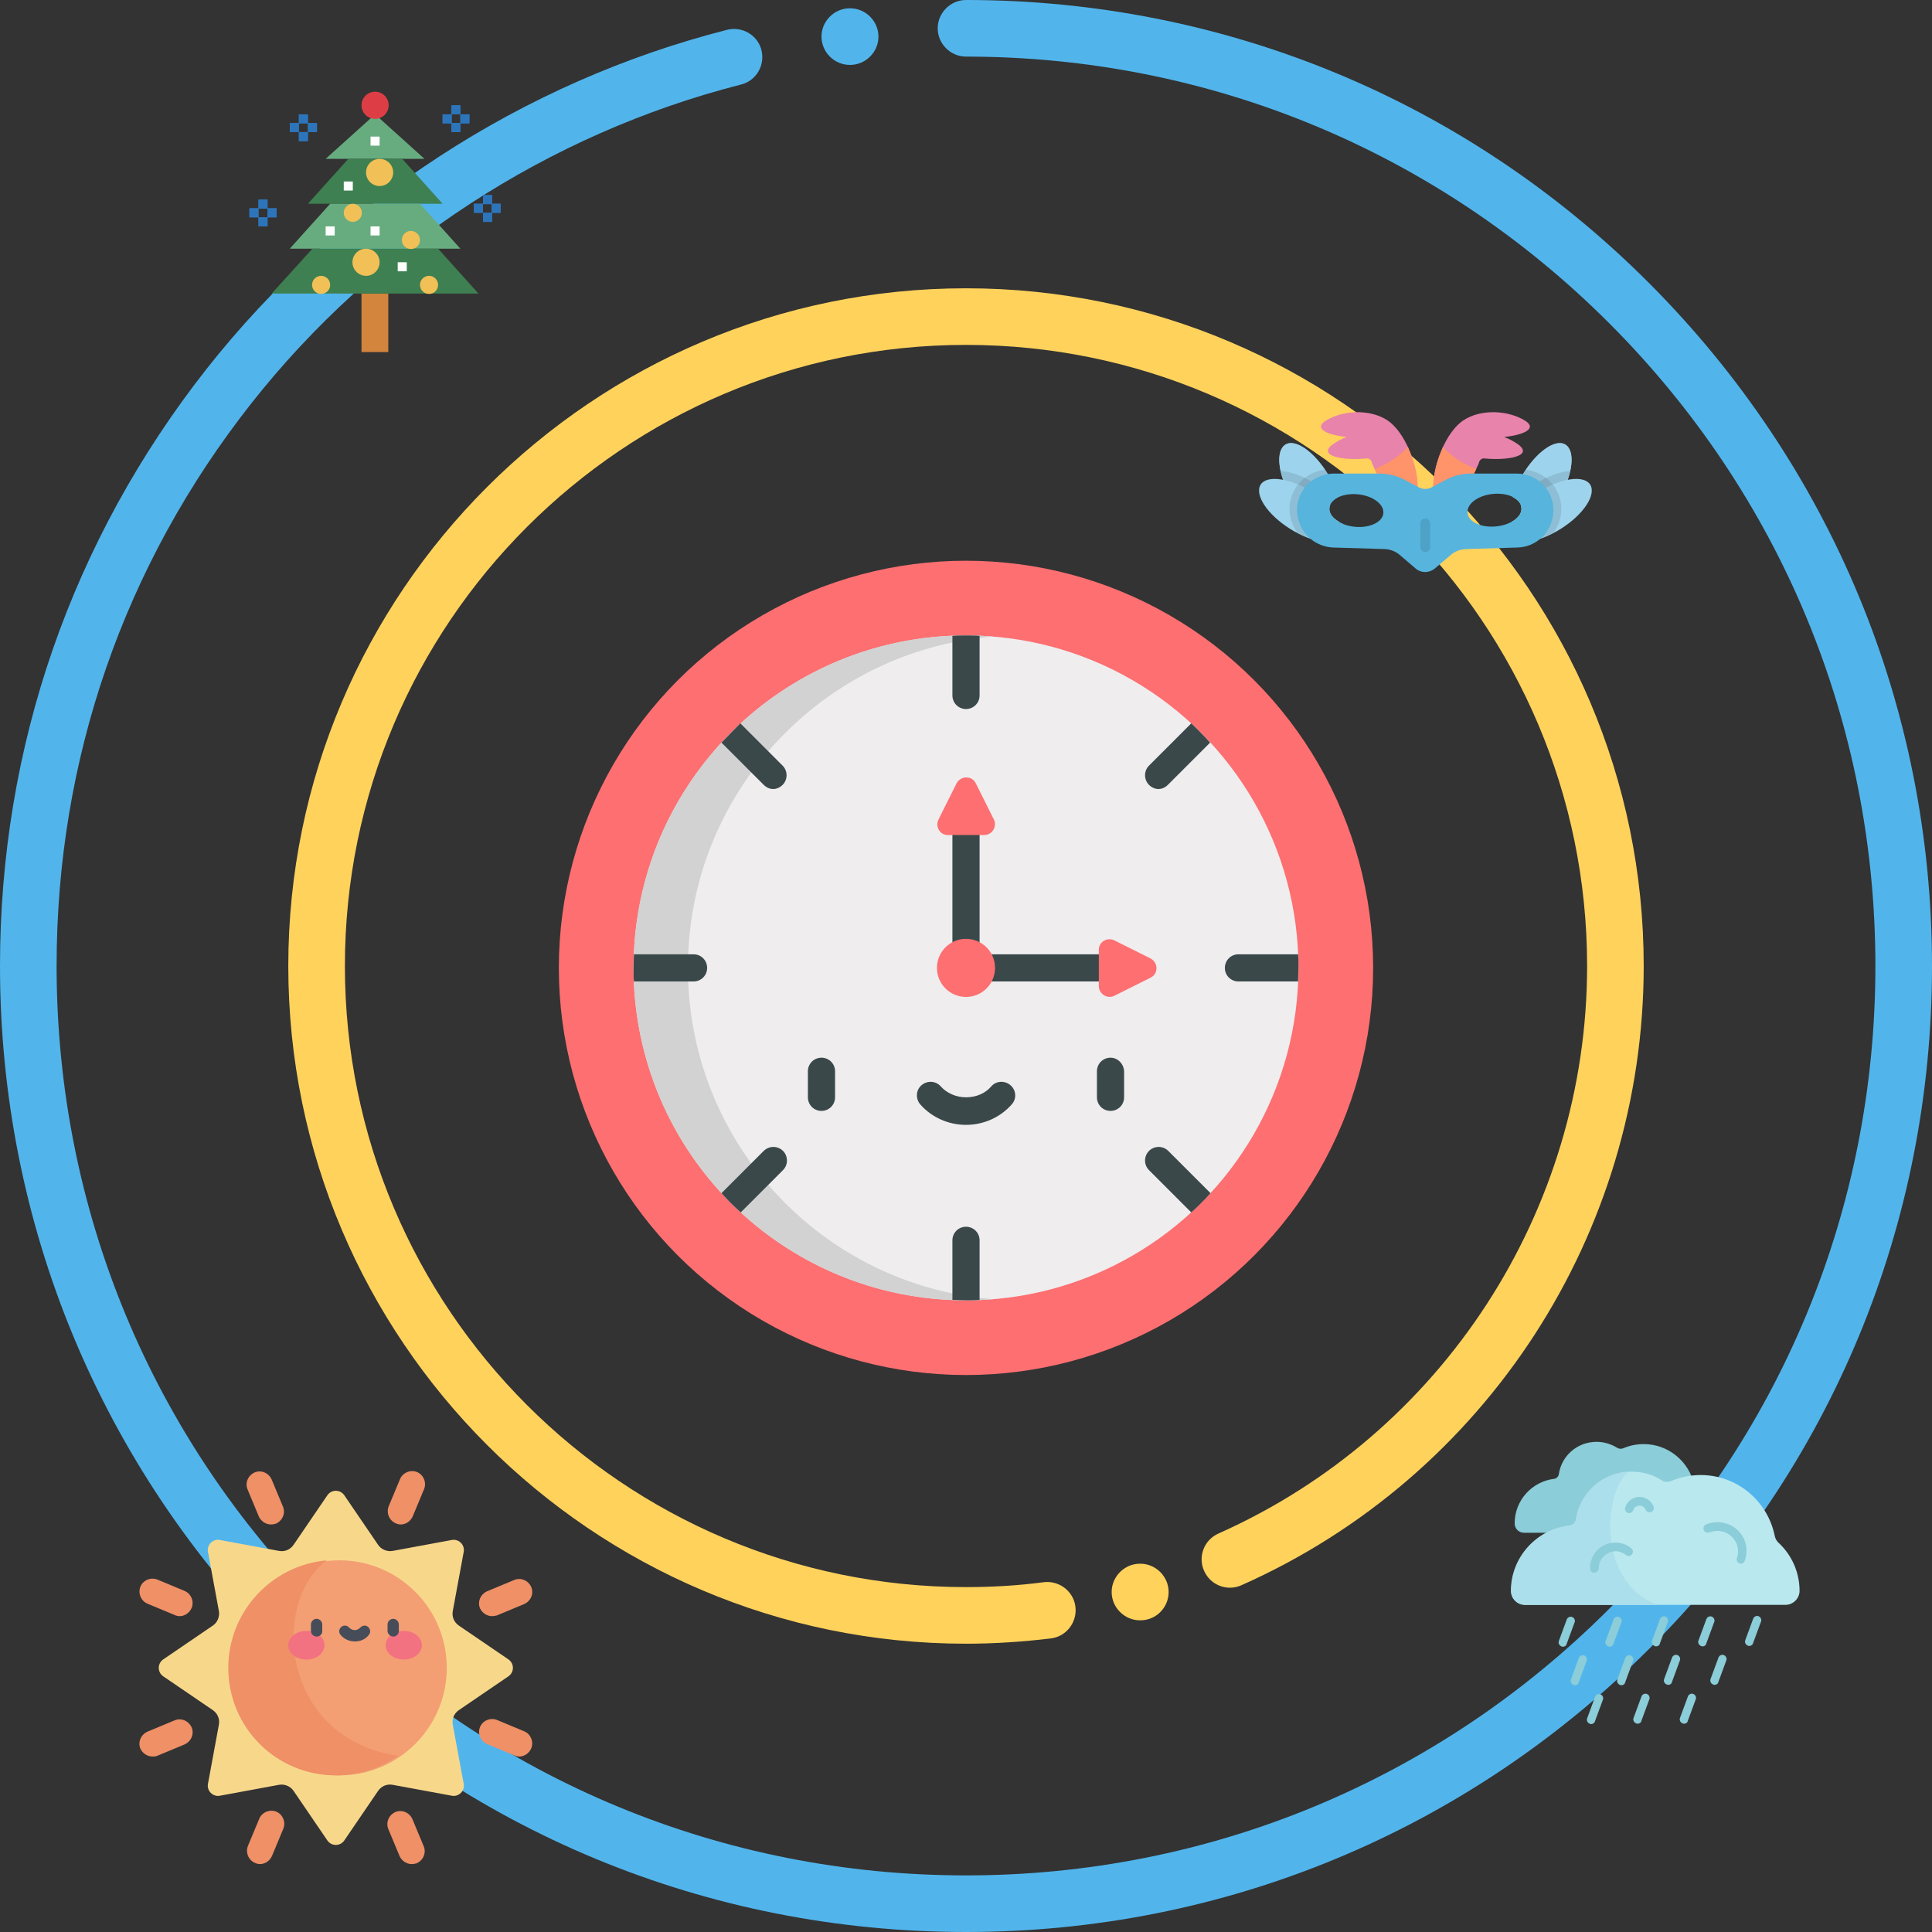 <svg xmlns="http://www.w3.org/2000/svg" width="486" height="486" viewBox="0 0 486 486">
  <rect x="0" y="0" width="486" height="486" fill="#333333" stroke="none"/>
  <g fill="none" fill-rule="evenodd">
    <path fill="#FFD25C" fill-rule="nonzero" d="M243,413.48 C149.027,413.48 72.52,336.973 72.52,243 C72.52,149.027 149.027,72.52 243,72.52 C336.973,72.52 413.48,149.027 413.48,243 C413.48,310.3 373.802,371.429 312.293,398.767 C308.686,400.38 304.509,398.767 302.896,395.16 C301.282,391.553 302.896,387.376 306.503,385.762 C362.791,360.703 399.241,304.604 399.241,243 C399.241,156.811 329.189,86.759 243,86.759 C156.811,86.759 86.759,156.811 86.759,243 C86.759,329.189 156.811,399.241 243,399.241 C249.55,399.241 256.099,398.862 262.554,398.007 C266.446,397.533 270.053,400.286 270.527,404.177 C271.002,408.069 268.249,411.676 264.357,412.151 C257.238,413.005 250.119,413.48 243,413.48 Z"/>
    <path fill="#51B5EC" fill-rule="nonzero" d="M243,486 C178.073,486 117.039,460.751 71.191,414.809 C25.344,368.866 0,307.927 0,243 C0,187.85 18.035,135.928 52.017,92.739 C85.05,50.878 131.467,20.598 182.914,7.499 C186.711,6.55 190.603,8.828 191.552,12.625 C192.502,16.421 190.223,20.313 186.427,21.262 C138.016,33.602 94.257,62.079 63.218,101.471 C31.134,142.193 14.238,191.078 14.238,243 C14.238,304.13 38.064,361.557 81.253,404.747 C124.443,447.936 181.87,471.762 243,471.762 C304.13,471.762 361.557,447.936 404.747,404.747 C447.936,361.557 471.762,304.13 471.762,243 C471.762,181.87 447.936,124.443 404.747,81.253 C361.557,38.064 304.13,14.238 243,14.238 C239.108,14.238 235.881,11.011 235.881,7.119 C235.881,3.227 239.108,0 243,0 C307.927,0 368.961,25.249 414.809,71.191 C460.656,117.134 486,178.073 486,243 C486,307.927 460.751,368.961 414.809,414.809 C368.866,460.656 307.927,486 243,486 Z"/>
    <path fill="#FFD25C" fill-rule="nonzero" d="M286.854,407.595 C286.854,407.595 286.854,407.595 286.854,407.595 L286.759,407.595 C282.867,407.595 279.64,404.367 279.64,400.475 C279.64,396.584 282.867,393.356 286.759,393.356 L286.759,393.356 L286.854,393.356 C290.746,393.356 293.973,396.584 293.973,400.475 C293.973,404.367 290.841,407.595 286.854,407.595 Z"/>
    <path fill="#51B5EC" fill-rule="nonzero" d="M213.859,16.327 L213.764,16.327 C209.872,16.327 206.645,13.099 206.645,9.207 C206.645,5.316 209.872,2.088 213.764,2.088 L213.859,2.088 C217.751,2.088 220.978,5.316 220.978,9.207 C220.978,13.099 217.751,16.327 213.859,16.327 Z"/>
    <g transform="translate(140.484 140.484)">
      <circle cx="102.516" cy="102.99" r="102.421" fill="#FD6F71" fill-rule="nonzero"/>
      <circle cx="102.516" cy="102.99" r="7.309" stroke="#000" stroke-linecap="round" stroke-linejoin="round" stroke-width="6.627"/>
      <circle cx="102.516" cy="102.99" r="83.626" fill="#EFEDEE" fill-rule="nonzero"/>
      <path fill="#D2D2D2" fill-rule="nonzero" d="M32.558,102.99 C32.558,59.136 66.35,23.161 109.35,19.649 C107.072,19.459 104.794,19.364 102.516,19.364 C56.289,19.364 18.889,56.763 18.889,102.99 C18.889,149.217 56.289,186.616 102.516,186.616 C104.794,186.616 107.072,186.521 109.35,186.332 C66.35,182.914 32.558,146.939 32.558,102.99 Z"/>
      <g fill="#3A484A" fill-rule="nonzero" transform="translate(18.035 18.984)">
        <path d="M84.48.38C83.341.38 82.202.38 81.063.475L81.063 15.472C81.063 17.371 82.582 18.889 84.48 18.889 86.379 18.889 87.898 17.371 87.898 15.472L87.898.475C86.759.38 85.62.38 84.48.38zM141.149 22.496L130.518 33.128C129.189 34.457 129.189 36.64 130.518 37.969 131.182 38.633 132.036 39.013 132.891 39.013 133.745 39.013 134.599 38.633 135.264 37.969L145.895 27.337C144.471 25.724 142.857 24.11 141.149 22.496zM149.597 84.006C149.597 85.904 151.116 87.423 153.014 87.423L168.012 87.423C168.012 86.284 168.107 85.145 168.107 84.006 168.107 82.867 168.107 81.728 168.012 80.589L153.014 80.589C151.116 80.589 149.597 82.107 149.597 84.006zM145.99 140.674L135.359 130.043C134.03 128.714 131.846 128.714 130.518 130.043 129.189 131.372 129.189 133.555 130.518 134.884L141.149 145.515C142.857 143.996 144.471 142.383 145.99 140.674zM84.48 149.122C82.582 149.122 81.063 150.641 81.063 152.539L81.063 167.537C82.202 167.537 83.341 167.632 84.48 167.632 85.62 167.632 86.759 167.632 87.898 167.537L87.898 152.539C87.898 150.641 86.379 149.122 84.48 149.122zM33.602 130.043L22.971 140.674C24.49 142.383 26.104 143.996 27.812 145.515L38.443 134.884C39.772 133.555 39.772 131.372 38.443 130.043 37.114 128.714 34.931 128.714 33.602 130.043zM.949 87.423L15.947 87.423C17.845 87.423 19.364 85.904 19.364 84.006 19.364 82.107 17.845 80.589 15.947 80.589L.949 80.589C.949 81.728.854 82.867.854 84.006.854 85.145.854 86.284.949 87.423zM22.971 27.337L33.602 37.969C34.267 38.633 35.121 39.013 35.975 39.013 36.83 39.013 37.684 38.633 38.348 37.969 39.677 36.64 39.677 34.457 38.348 33.128L27.717 22.496C26.104 24.11 24.49 25.724 22.971 27.337zM122.449 80.589L87.898 80.589 87.898 46.037C87.898 44.139 86.379 42.62 84.48 42.62 82.582 42.62 81.063 44.139 81.063 46.037L81.063 84.006C81.063 85.904 82.582 87.423 84.48 87.423L122.449 87.423C124.348 87.423 125.866 85.904 125.866 84.006 125.866 82.107 124.348 80.589 122.449 80.589zM48.125 106.597C46.227 106.597 44.708 108.116 44.708 110.014L44.708 116.564C44.708 118.463 46.227 119.981 48.125 119.981 50.024 119.981 51.543 118.463 51.543 116.564L51.543 110.014C51.543 108.116 50.024 106.597 48.125 106.597zM120.836 106.597C118.937 106.597 117.418 108.116 117.418 110.014L117.418 116.564C117.418 118.463 118.937 119.981 120.836 119.981 122.734 119.981 124.253 118.463 124.253 116.564L124.253 110.014C124.158 108.116 122.639 106.597 120.836 106.597zM95.681 113.527C94.257 112.293 92.074 112.388 90.84 113.811 89.321 115.615 86.948 116.564 84.48 116.564 82.013 116.564 79.639 115.52 78.121 113.811 76.887 112.388 74.704 112.293 73.28 113.527 71.856 114.761 71.761 116.944 72.995 118.368 75.843 121.595 80.019 123.493 84.48 123.493 88.942 123.493 93.118 121.595 95.966 118.368 97.295 116.944 97.105 114.761 95.681 113.527z"/>
      </g>
      <g fill="#FD6F71" fill-rule="nonzero" transform="translate(94.922 55.055)">
        <path d="M14.618 10.631L10.062 1.519C9.113-.475 6.265-.475 5.221 1.519L.664 10.631C-.19 12.435 1.044 14.523 3.038 14.523L12.15 14.523C14.143 14.523 15.472 12.435 14.618 10.631zM44.898 54.96L54.011 50.404C56.004 49.454 56.004 46.607 54.011 45.562L44.898 41.006C43.095 40.152 41.006 41.386 41.006 43.379L41.006 52.492C41.006 54.485 43.095 55.814 44.898 54.96z"/>
        <circle cx="7.594" cy="47.936" r="7.309"/>
      </g>
    </g>
    <g fill-rule="nonzero" transform="translate(379.688 362.602)">
      <path fill="#8BCDD8" d="M47.271,12.34 C46.891,11.96 46.607,11.486 46.512,11.011 C45.278,5.126 40.057,0.664 33.792,0.664 C31.989,0.664 30.185,1.044 28.666,1.709 C28.192,1.898 27.622,1.898 27.148,1.614 C25.629,0.664 23.825,0.095 21.927,0.095 C17.086,0.095 13.099,3.607 12.435,8.258 C12.34,8.828 11.865,9.302 11.296,9.397 C5.695,10.062 1.329,14.808 1.329,20.598 L1.329,20.598 C1.329,21.927 2.373,22.971 3.702,22.971 L48.41,22.971 C49.739,22.971 50.783,21.927 50.783,20.598 L50.783,20.598 C50.878,17.371 49.454,14.428 47.271,12.34 Z"/>
      <path fill="#B9E8EF" d="M67.774,25.534 C67.205,25.059 66.825,24.3 66.73,23.636 C64.927,14.998 57.333,8.448 48.125,8.448 C45.468,8.448 42.905,9.018 40.627,9.967 C39.867,10.252 39.013,10.252 38.348,9.777 C36.165,8.353 33.507,7.594 30.755,7.594 C23.73,7.594 17.845,12.814 16.801,19.554 C16.706,20.408 16.042,21.073 15.093,21.168 C6.929,22.117 0.475,29.141 0.475,37.589 L0.475,37.589 C0.475,39.487 1.993,41.101 3.987,41.101 L69.483,41.101 C71.381,41.101 72.995,39.487 72.995,37.589 L72.995,37.589 C72.995,32.843 71.002,28.571 67.774,25.534 Z"/>
      <path fill="#ABDFEB" d="M29.9,7.594 C23.161,7.973 17.75,13.004 16.706,19.554 C16.611,20.408 15.947,21.073 14.998,21.168 C6.834,22.117 0.38,29.141 0.38,37.589 L0.38,37.589 C0.38,39.487 1.898,41.101 3.892,41.101 L37.304,41.101 C22.212,35.596 23.446,13.384 29.9,7.594 Z"/>
      <g fill="#8BCDD8" transform="translate(12.34 13.29)">
        <path d="M9.018 19.744C8.448 19.744 7.973 19.269 7.973 18.7 7.879 15.947 9.587 13.479 12.15 12.53 14.238 11.77 16.611 12.15 18.32 13.574 18.795 13.954 18.889 14.618 18.51 15.093 18.13 15.567 17.466 15.662 16.991 15.282 15.852 14.333 14.333 14.048 12.909 14.618 11.201 15.282 10.062 16.896 10.157 18.7 10.062 19.174 9.682 19.649 9.018 19.744 9.018 19.744 9.018 19.744 9.018 19.744zM45.942 17.466C45.847 17.466 45.752 17.466 45.562 17.371 44.993 17.181 44.708 16.611 44.898 16.042 45.562 14.143 45.088 12.15 43.664 10.726 42.145 9.207 39.962 8.828 37.969 9.587 37.399 9.777 36.83 9.587 36.545 9.018 36.355 8.448 36.545 7.879 37.114 7.594 39.867 6.455 43 7.024 45.183 9.113 47.176 11.106 47.841 13.954 46.891 16.611 46.796 17.181 46.322 17.466 45.942 17.466zM17.75 4.746C17.655 4.746 17.561 4.746 17.466 4.651 16.896 4.461 16.611 3.892 16.801 3.322 17.276 1.709 18.795.664 20.408.664 21.927.664 23.351 1.614 23.92 3.038 24.11 3.607 23.92 4.177 23.351 4.461 22.781 4.651 22.212 4.461 21.927 3.892 21.642 3.227 21.073 2.848 20.408 2.848 19.649 2.848 18.984 3.322 18.795 4.082 18.605 4.461 18.225 4.746 17.75 4.746zM1.139 38.348C1.044 38.348.854 38.348.759 38.254.19 38.064-.095 37.399.095 36.925L2.088 31.514C2.278 30.945 2.943 30.66 3.417 30.85 3.987 31.039 4.271 31.704 4.082 32.179L2.088 37.589C1.993 38.064 1.614 38.348 1.139 38.348zM12.909 38.348C12.814 38.348 12.625 38.348 12.53 38.254 11.96 38.064 11.675 37.399 11.865 36.925L13.859 31.514C14.048 30.945 14.713 30.66 15.188 30.85 15.757 31.039 16.042 31.704 15.852 32.179L13.859 37.589C13.764 38.064 13.289 38.348 12.909 38.348zM24.585 38.254C24.49 38.254 24.3 38.254 24.205 38.159 23.636 37.969 23.351 37.304 23.541 36.83L25.534 31.419C25.724 30.85 26.388 30.565 26.863 30.755 27.432 30.945 27.717 31.609 27.527 32.084L25.534 37.494C25.439 37.969 25.059 38.254 24.585 38.254zM36.26 38.254C36.165 38.254 35.975 38.254 35.88 38.159 35.311 37.969 35.026 37.304 35.216 36.83L37.209 31.419C37.399 30.85 38.064 30.565 38.538 30.755 39.108 30.945 39.393 31.609 39.203 32.084L37.209 37.494C37.114 37.969 36.735 38.254 36.26 38.254zM48.03 38.159C47.936 38.159 47.746 38.159 47.651 38.064 47.081 37.874 46.796 37.209 46.986 36.735L48.98 31.324C49.17 30.755 49.834 30.47 50.309 30.66 50.878 30.85 51.163 31.514 50.973 31.989L48.98 37.399C48.885 37.874 48.41 38.159 48.03 38.159zM4.177 48.03C4.082 48.03 3.892 48.03 3.797 47.936 3.227 47.746 2.943 47.081 3.132 46.607L5.126 41.196C5.316 40.627 5.98 40.342 6.455 40.532 7.024 40.721 7.309 41.386 7.119 41.861L5.126 47.271C5.031 47.746 4.651 48.03 4.177 48.03zM15.852 48.03C15.757 48.03 15.567 48.03 15.472 47.936 14.903 47.746 14.618 47.081 14.808 46.607L16.801 41.196C16.991 40.627 17.655 40.342 18.13 40.532 18.7 40.721 18.984 41.386 18.795 41.861L16.801 47.271C16.706 47.746 16.327 48.03 15.852 48.03zM27.622 47.936C27.527 47.936 27.337 47.936 27.243 47.841 26.673 47.651 26.388 46.986 26.578 46.512L28.571 41.101C28.761 40.532 29.426 40.247 29.9 40.437 30.47 40.627 30.755 41.291 30.565 41.766L28.571 47.176C28.477 47.746 28.002 47.936 27.622 47.936zM39.298 47.936C39.203 47.936 39.013 47.936 38.918 47.841 38.348 47.651 38.064 46.986 38.254 46.512L40.247 41.101C40.437 40.532 41.101 40.247 41.576 40.437 42.145 40.627 42.43 41.291 42.24 41.766L40.247 47.176C40.152 47.651 39.772 47.936 39.298 47.936zM8.258 57.807C8.163 57.807 7.973 57.807 7.879 57.712 7.309 57.523 7.024 56.858 7.214 56.384L9.207 50.973C9.397 50.404 10.062 50.119 10.536 50.309 11.106 50.498 11.391 51.163 11.201 51.638L9.207 57.048C9.113 57.523 8.638 57.807 8.258 57.807zM19.934 57.712C19.839 57.712 19.649 57.712 19.554 57.618 18.984 57.428 18.7 56.763 18.889 56.289L20.883 50.878C21.073 50.309 21.737 50.024 22.212 50.214 22.781 50.404 23.066 51.068 22.876 51.543L20.883 56.953C20.788 57.428 20.408 57.712 19.934 57.712zM31.609 57.712C31.514 57.712 31.324 57.712 31.229 57.618 30.66 57.428 30.375 56.763 30.565 56.289L32.558 50.878C32.748 50.309 33.413 50.024 33.887 50.214 34.457 50.404 34.741 51.068 34.552 51.543L32.558 56.953C32.463 57.428 32.084 57.712 31.609 57.712z"/>
      </g>
    </g>
    <g fill-rule="nonzero" transform="translate(34.172 369.246)">
      <path fill="#F7D88B" d="M81.253,60.94 L93.783,52.397 C95.207,51.353 95.207,49.264 93.783,48.22 L81.253,39.677 C80.019,38.823 79.45,37.399 79.734,35.975 L82.487,21.073 C82.772,19.364 81.253,17.845 79.545,18.13 L64.642,20.883 C63.218,21.168 61.699,20.503 60.94,19.364 L52.397,6.834 C51.353,5.411 49.264,5.411 48.22,6.834 L39.677,19.364 C38.823,20.598 37.399,21.168 35.975,20.883 L21.073,18.13 C19.364,17.845 17.845,19.364 18.13,21.073 L20.883,35.975 C21.168,37.399 20.503,38.918 19.364,39.677 L6.834,48.22 C5.411,49.264 5.411,51.353 6.834,52.397 L19.364,60.94 C20.598,61.794 21.168,63.218 20.883,64.642 L18.13,79.545 C17.845,81.253 19.364,82.772 21.073,82.487 L35.975,79.734 C37.399,79.45 38.918,80.114 39.677,81.253 L48.22,93.783 C49.264,95.207 51.353,95.207 52.397,93.783 L60.94,81.253 C61.794,80.019 63.218,79.45 64.642,79.734 L79.545,82.487 C81.253,82.772 82.772,81.253 82.487,79.545 L79.734,64.642 C79.45,63.218 80.019,61.794 81.253,60.94 Z"/>
      <circle cx="51.163" cy="50.309" r="27.053" fill="#F49E73"/>
      <g fill="#EF9067">
        <path d="M50.309 77.361C56.099 77.361 61.509 75.558 65.876 72.425 36.45 67.964 33.792 33.887 48.03 23.256 34.172 24.49 23.256 36.165 23.256 50.309 23.256 65.306 35.311 77.361 50.309 77.361zM66.635 14.238C66.255 14.238 65.781 14.143 65.401 13.954 63.788 13.289 62.933 11.391 63.598 9.682L66.445 2.848C67.11 1.234 69.008.38 70.717 1.044 72.33 1.709 73.185 3.607 72.52 5.316L69.673 12.15C69.103 13.479 67.869 14.238 66.635 14.238zM96.441 72.615C96.061 72.615 95.586 72.52 95.207 72.33L88.372 69.483C86.759 68.818 85.904 66.92 86.569 65.211 87.233 63.598 89.132 62.743 90.84 63.408L97.675 66.255C99.288 66.92 100.143 68.818 99.478 70.527 98.909 71.856 97.675 72.615 96.441 72.615zM11.011 37.304C10.631 37.304 10.157 37.209 9.777 37.02L2.943 34.172C1.329 33.507.475 31.609 1.139 29.9 1.804 28.287 3.702 27.432 5.411 28.097L12.245 30.945C13.859 31.609 14.713 33.507 14.048 35.216 13.479 36.545 12.245 37.304 11.011 37.304zM31.229 99.668C30.85 99.668 30.375 99.573 29.995 99.383 28.382 98.719 27.527 96.82 28.192 95.112L31.039 88.277C31.704 86.664 33.602 85.809 35.311 86.474 36.925 87.138 37.779 89.037 37.114 90.745L34.267 97.58C33.697 98.909 32.463 99.668 31.229 99.668zM33.982 14.238C32.748 14.238 31.514 13.479 30.945 12.245L28.097 5.411C27.432 3.797 28.192 1.898 29.9 1.139 31.514.475 33.413 1.234 34.172 2.943L37.02 9.777C37.684 11.391 36.925 13.289 35.216 14.048 34.836 14.143 34.457 14.238 33.982 14.238zM4.177 72.615C2.943 72.615 1.709 71.856 1.139 70.622.475 69.008 1.234 67.11 2.943 66.35L9.777 63.503C11.391 62.838 13.289 63.598 14.048 65.306 14.713 66.92 13.954 68.818 12.245 69.578L5.411 72.425C5.031 72.615 4.651 72.615 4.177 72.615zM89.606 37.304C88.372 37.304 87.138 36.545 86.569 35.311 85.904 33.697 86.664 31.799 88.372 31.039L95.207 28.192C96.82 27.527 98.719 28.287 99.478 29.995 100.143 31.609 99.383 33.507 97.675 34.267L90.84 37.114C90.461 37.209 90.081 37.304 89.606 37.304zM69.388 99.668C68.154 99.668 66.92 98.909 66.35 97.675L63.503 90.84C62.838 89.227 63.598 87.328 65.306 86.569 66.92 85.904 68.818 86.664 69.578 88.372L72.425 95.207C73.09 96.82 72.33 98.719 70.622 99.478 70.242 99.573 69.862 99.668 69.388 99.668z"/>
      </g>
      <g fill="#F27281" transform="translate(37.969 40.816)">
        <ellipse cx="4.936" cy="3.797" rx="4.556" ry="3.607"/>
        <ellipse cx="29.426" cy="3.797" rx="4.556" ry="3.607"/>
      </g>
      <g fill="#464D59" transform="translate(43.664 37.969)">
        <path d="M1.804 4.461C1.044 4.461.38 3.797.38 3.038L.38 1.424C.38.664 1.044 0 1.804 0 2.563 0 3.227.664 3.227 1.424L3.227 3.038C3.322 3.797 2.658 4.461 1.804 4.461zM21.073 4.461C20.313 4.461 19.649 3.797 19.649 3.038L19.649 1.424C19.649.664 20.313 0 21.073 0 21.832 0 22.496.664 22.496 1.424L22.496 3.038C22.496 3.797 21.927 4.461 21.073 4.461zM11.486 5.695C10.062 5.695 8.733 5.126 7.879 4.082 7.309 3.512 7.404 2.563 7.973 2.088 8.543 1.519 9.492 1.614 9.967 2.183 10.346 2.563 10.821 2.848 11.391 2.848 11.96 2.848 12.435 2.563 12.814 2.183 13.384 1.614 14.238 1.519 14.808 2.088 15.377 2.658 15.472 3.512 14.903 4.082 14.143 5.126 12.814 5.695 11.486 5.695z"/>
      </g>
    </g>
    <g fill-rule="nonzero" transform="translate(62.648 22.781)">
      <rect width="6.739" height="14.713" x="28.287" y="51.068" fill="#D3843D"/>
      <polygon fill="#67AC7F" points="44.139 17.181 19.269 17.181 31.704 5.98"/>
      <polygon fill="#3E8051" points="48.695 28.477 14.808 28.477 24.964 17.181 38.538 17.181"/>
      <polygon fill="#67AC7F" points="53.156 39.772 10.252 39.772 20.408 28.477 43 28.477"/>
      <polygon fill="#3E8051" points="57.712 51.068 5.695 51.068 15.947 39.772 47.556 39.772"/>
      <circle cx="26.104" cy="30.755" r="2.278" fill="#F1C056"/>
      <circle cx="40.721" cy="37.589" r="2.278" fill="#F1C056"/>
      <circle cx="29.426" cy="43.189" r="3.417" fill="#F1C056"/>
      <circle cx="32.843" cy="20.598" r="3.417" fill="#F1C056"/>
      <circle cx="18.13" cy="48.885" r="2.278" fill="#F1C056"/>
      <circle cx="45.278" cy="48.885" r="2.278" fill="#F1C056"/>
      <rect width="2.278" height="2.278" x="23.825" y="22.876" fill="#FFF"/>
      <rect width="2.278" height="2.278" x="30.565" y="34.172" fill="#FFF"/>
      <rect width="2.278" height="2.278" x="37.399" y="43.189" fill="#FFF"/>
      <rect width="2.278" height="2.278" x="19.269" y="34.172" fill="#FFF"/>
      <rect width="2.278" height="2.278" x="30.565" y="11.58" fill="#FFF"/>
      <rect width="2.278" height="2.278" x="50.878" y="3.702" fill="#2D75BB"/>
      <rect width="2.278" height="2.278" x="50.878" y="8.163" fill="#2D75BB"/>
      <rect width="2.278" height="2.278" x="48.695" y="5.98" fill="#2D75BB"/>
      <rect width="2.278" height="2.278" x="53.156" y="5.98" fill="#2D75BB"/>
      <rect width="2.278" height="2.278" x="50.878" y="3.702" fill="#2D75BB"/>
      <rect width="2.278" height="2.278" x="50.878" y="8.163" fill="#2D75BB"/>
      <rect width="2.278" height="2.278" x="48.695" y="5.98" fill="#2D75BB"/>
      <rect width="2.278" height="2.278" x="53.156" y="5.98" fill="#2D75BB"/>
      <rect width="2.278" height="2.278" x="12.53" y="5.98" fill="#2D75BB"/>
      <rect width="2.278" height="2.278" x="12.53" y="10.441" fill="#2D75BB"/>
      <rect width="2.278" height="2.278" x="10.252" y="8.163" fill="#2D75BB"/>
      <rect width="2.278" height="2.278" x="14.808" y="8.163" fill="#2D75BB"/>
      <rect width="2.278" height="2.278" x="12.53" y="5.98" fill="#2D75BB"/>
      <rect width="2.278" height="2.278" x="12.53" y="10.441" fill="#2D75BB"/>
      <rect width="2.278" height="2.278" x="10.252" y="8.163" fill="#2D75BB"/>
      <rect width="2.278" height="2.278" x="14.808" y="8.163" fill="#2D75BB"/>
      <rect width="2.278" height="2.278" x="58.852" y="26.293" fill="#2D75BB"/>
      <rect width="2.278" height="2.278" x="58.852" y="30.755" fill="#2D75BB"/>
      <rect width="2.278" height="2.278" x="56.573" y="28.477" fill="#2D75BB"/>
      <rect width="2.278" height="2.278" x="61.035" y="28.477" fill="#2D75BB"/>
      <rect width="2.278" height="2.278" x="58.852" y="26.293" fill="#2D75BB"/>
      <rect width="2.278" height="2.278" x="58.852" y="30.755" fill="#2D75BB"/>
      <rect width="2.278" height="2.278" x="56.573" y="28.477" fill="#2D75BB"/>
      <rect width="2.278" height="2.278" x="61.035" y="28.477" fill="#2D75BB"/>
      <rect width="2.278" height="2.278" x="2.373" y="27.432" fill="#2D75BB"/>
      <rect width="2.278" height="2.278" x="2.373" y="31.894" fill="#2D75BB"/>
      <rect width="2.278" height="2.278" x=".095" y="29.616" fill="#2D75BB"/>
      <rect width="2.278" height="2.278" x="4.651" y="29.616" fill="#2D75BB"/>
      <rect width="2.278" height="2.278" x="2.373" y="27.432" fill="#2D75BB"/>
      <rect width="2.278" height="2.278" x="2.373" y="31.894" fill="#2D75BB"/>
      <rect width="2.278" height="2.278" x=".095" y="29.616" fill="#2D75BB"/>
      <rect width="2.278" height="2.278" x="4.651" y="29.616" fill="#2D75BB"/>
      <circle cx="31.704" cy="3.702" r="3.417" fill="#DD3E46"/>
    </g>
    <g fill-rule="nonzero" transform="translate(316.09 103.465)">
      <path fill="#E883AB" d="M38.443,9.872 C37.02,6.36 34.931,3.607 32.938,2.278 L32.938,2.278 C28.477,-0.664 21.642,-0.285 17.371,2.373 C14.238,4.366 17.845,5.98 22.686,6.455 C21.357,6.929 20.029,7.689 18.984,8.448 C15.472,11.201 21.547,12.435 27.622,11.865 C28.192,11.77 28.761,12.15 28.951,12.72 C29.046,13.004 29.141,13.384 29.331,13.669 C31.609,19.269 36.26,24.395 38.823,23.351 C41.386,22.212 40.816,15.377 38.443,9.872 Z"/>
      <path fill="#FF936A" d="M38.443,9.872 C38.348,9.587 38.159,9.207 38.064,8.923 C35.786,11.58 32.368,13.479 29.711,14.523 C32.084,19.744 36.45,24.3 38.823,23.256 C41.386,22.212 40.816,15.377 38.443,9.872 Z"/>
      <path fill="#E883AB" d="M46.512,9.872 C47.936,6.36 50.024,3.607 52.017,2.278 L52.017,2.278 C56.479,-0.664 63.313,-0.285 67.584,2.373 C70.717,4.366 67.11,5.98 62.269,6.455 C63.598,6.929 64.927,7.689 65.971,8.448 C69.483,11.201 63.408,12.435 57.333,11.865 C56.763,11.77 56.194,12.15 56.004,12.72 C55.909,13.004 55.814,13.384 55.624,13.669 C53.346,19.269 48.695,24.395 46.132,23.351 C43.569,22.212 44.139,15.377 46.512,9.872 Z"/>
      <path fill="#FF936A" d="M46.512,9.872 C46.607,9.587 46.796,9.207 46.891,8.923 C49.17,11.58 52.587,13.479 55.245,14.523 C52.871,19.744 48.505,24.3 46.132,23.256 C43.569,22.212 44.139,15.377 46.512,9.872 Z"/>
      <path fill="#9DD3EC" d="M18.32,24.205 C18.415,23.066 19.269,22.212 20.503,21.547 C20.029,19.839 19.174,17.94 18.13,16.137 C14.713,10.346 9.872,6.834 7.309,8.353 C4.746,9.872 5.316,15.757 8.733,21.642 C12.15,27.432 16.991,30.945 19.554,29.426 C20.123,29.046 20.503,28.571 20.788,27.812 C19.174,26.958 18.13,25.629 18.32,24.205 Z"/>
      <path fill="#9DD3EC" d="M18.32,24.205 C18.415,23.066 19.269,22.212 20.503,21.547 C20.029,19.839 19.174,17.94 18.13,16.137 C14.713,10.346 9.872,6.834 7.309,8.353 C4.746,9.872 5.316,15.757 8.733,21.642 C12.15,27.432 16.991,30.945 19.554,29.426 C20.123,29.046 20.503,28.571 20.788,27.812 C19.174,26.958 18.13,25.629 18.32,24.205 Z"/>
      <path fill="#000" d="M18.32,24.205 C18.415,23.446 18.889,22.686 19.649,22.117 C18.415,20.883 16.896,19.554 15.093,18.415 C11.865,16.327 8.638,15.188 6.075,14.998 C6.55,16.991 7.404,19.364 8.733,21.642 C12.15,27.432 16.991,30.945 19.554,29.426 C20.123,29.046 20.503,28.571 20.788,27.812 C19.174,26.958 18.13,25.629 18.32,24.205 Z" opacity=".1"/>
      <path fill="#9DD3EC" d="M21.642,28.287 C19.459,27.432 18.13,25.819 18.225,24.3 C18.225,24.11 18.32,23.92 18.32,23.73 C17.181,22.591 15.757,21.452 14.238,20.408 C8.543,16.801 2.658,15.947 1.044,18.415 C-0.57,20.978 2.658,25.914 8.353,29.521 C14.048,33.128 19.934,33.982 21.547,31.514 C22.117,30.66 22.117,29.521 21.642,28.287 Z"/>
      <path fill="#000" d="M22.022,29.805 C21.452,29.521 20.883,29.141 20.313,28.761 C20.503,28.477 20.693,28.192 20.788,27.812 C19.174,26.863 18.13,25.534 18.32,24.205 C18.415,23.066 19.269,22.212 20.503,21.547 C20.029,19.839 19.174,17.94 18.13,16.137 C17.845,15.662 17.561,15.188 17.276,14.713 C11.58,15.282 7.404,20.503 8.448,26.293 L8.448,26.293 C8.733,27.812 9.302,29.236 10.252,30.47 C15.377,33.223 20.218,33.697 21.737,31.419 C21.927,31.039 22.022,30.47 22.022,29.805 Z" opacity=".1"/>
      <path fill="#9DD3EC" d="M66.635,24.205 C66.54,23.066 65.686,22.212 64.452,21.547 C64.927,19.839 65.781,17.94 66.825,16.137 C70.242,10.346 75.083,6.834 77.646,8.353 C80.209,9.872 79.639,15.757 76.222,21.642 C72.805,27.432 67.964,30.945 65.401,29.426 C64.832,29.046 64.452,28.571 64.167,27.812 C65.781,26.958 66.825,25.629 66.635,24.205 Z"/>
      <path fill="#9DD3EC" d="M66.635,24.205 C66.54,23.066 65.686,22.212 64.452,21.547 C64.927,19.839 65.781,17.94 66.825,16.137 C70.242,10.346 75.083,6.834 77.646,8.353 C80.209,9.872 79.639,15.757 76.222,21.642 C72.805,27.432 67.964,30.945 65.401,29.426 C64.832,29.046 64.452,28.571 64.167,27.812 C65.781,26.958 66.825,25.629 66.635,24.205 Z"/>
      <path fill="#000" d="M66.635,24.205 C66.54,23.446 66.066,22.686 65.306,22.117 C66.54,20.883 68.059,19.554 69.862,18.415 C73.09,16.327 76.317,15.188 78.88,14.998 C78.405,16.991 77.551,19.364 76.222,21.642 C72.805,27.432 67.964,30.945 65.401,29.426 C64.832,29.046 64.452,28.571 64.167,27.812 C65.781,26.958 66.825,25.629 66.635,24.205 Z" opacity=".1"/>
      <path fill="#9DD3EC" d="M63.313,28.287 C65.496,27.432 66.825,25.819 66.73,24.3 C66.73,24.11 66.635,23.92 66.635,23.73 C67.774,22.591 69.198,21.452 70.717,20.408 C76.412,16.801 82.297,15.947 83.911,18.415 C85.525,20.978 82.297,25.914 76.602,29.521 C70.907,33.128 65.021,33.982 63.408,31.514 C62.838,30.66 62.838,29.521 63.313,28.287 Z"/>
      <path fill="#000" d="M62.933,29.805 C63.503,29.521 64.072,29.141 64.642,28.761 C64.452,28.477 64.262,28.192 64.167,27.812 C65.781,26.863 66.825,25.534 66.635,24.205 C66.54,23.066 65.686,22.212 64.452,21.547 C64.927,19.839 65.781,17.94 66.825,16.137 C67.11,15.662 67.395,15.188 67.679,14.713 C73.375,15.282 77.551,20.503 76.507,26.293 L76.507,26.293 C76.222,27.812 75.653,29.236 74.704,30.47 C69.578,33.223 64.737,33.697 63.218,31.419 C63.028,31.039 62.933,30.47 62.933,29.805 Z" opacity=".1"/>
      <path fill="#56B4DD" d="M65.401,15.662 L54.011,15.662 C51.732,15.662 49.359,16.232 47.366,17.371 L43.949,19.174 C43,19.649 41.861,19.649 40.911,19.174 L37.494,17.371 C35.406,16.232 33.128,15.662 30.85,15.662 L19.459,15.662 C13.669,15.662 9.302,20.788 10.346,26.483 L10.346,26.483 C11.106,30.85 14.808,34.077 19.269,34.267 L31.989,34.646 C33.507,34.646 35.026,35.216 36.165,36.26 L40.057,39.582 C41.386,40.721 43.379,40.721 44.803,39.582 L48.695,36.26 C49.834,35.216 51.353,34.646 52.871,34.646 L65.591,34.267 C70.052,34.172 73.754,30.945 74.514,26.483 L74.514,26.483 C75.558,20.788 71.191,15.662 65.401,15.662 Z M31.894,25.629 C31.704,27.907 28.382,29.426 24.68,29.046 C20.883,28.666 18.035,26.483 18.32,24.3 C18.51,22.022 21.832,20.503 25.534,20.883 C29.236,21.262 32.084,23.351 31.894,25.629 Z M60.275,28.951 C56.479,29.331 53.251,27.812 53.061,25.534 C52.871,23.256 55.719,21.168 59.421,20.788 C63.218,20.408 66.445,21.927 66.635,24.205 C66.92,26.483 64.072,28.571 60.275,28.951 Z"/>
      <path fill="#000" d="M42.43,35.406 C41.766,35.406 41.196,34.836 41.196,34.172 L41.196,28.192 C41.196,27.527 41.766,26.958 42.43,26.958 C43.095,26.958 43.664,27.527 43.664,28.192 L43.664,34.172 C43.664,34.931 43.189,35.406 42.43,35.406 Z" opacity=".1"/>
    </g>
  </g>
</svg>
